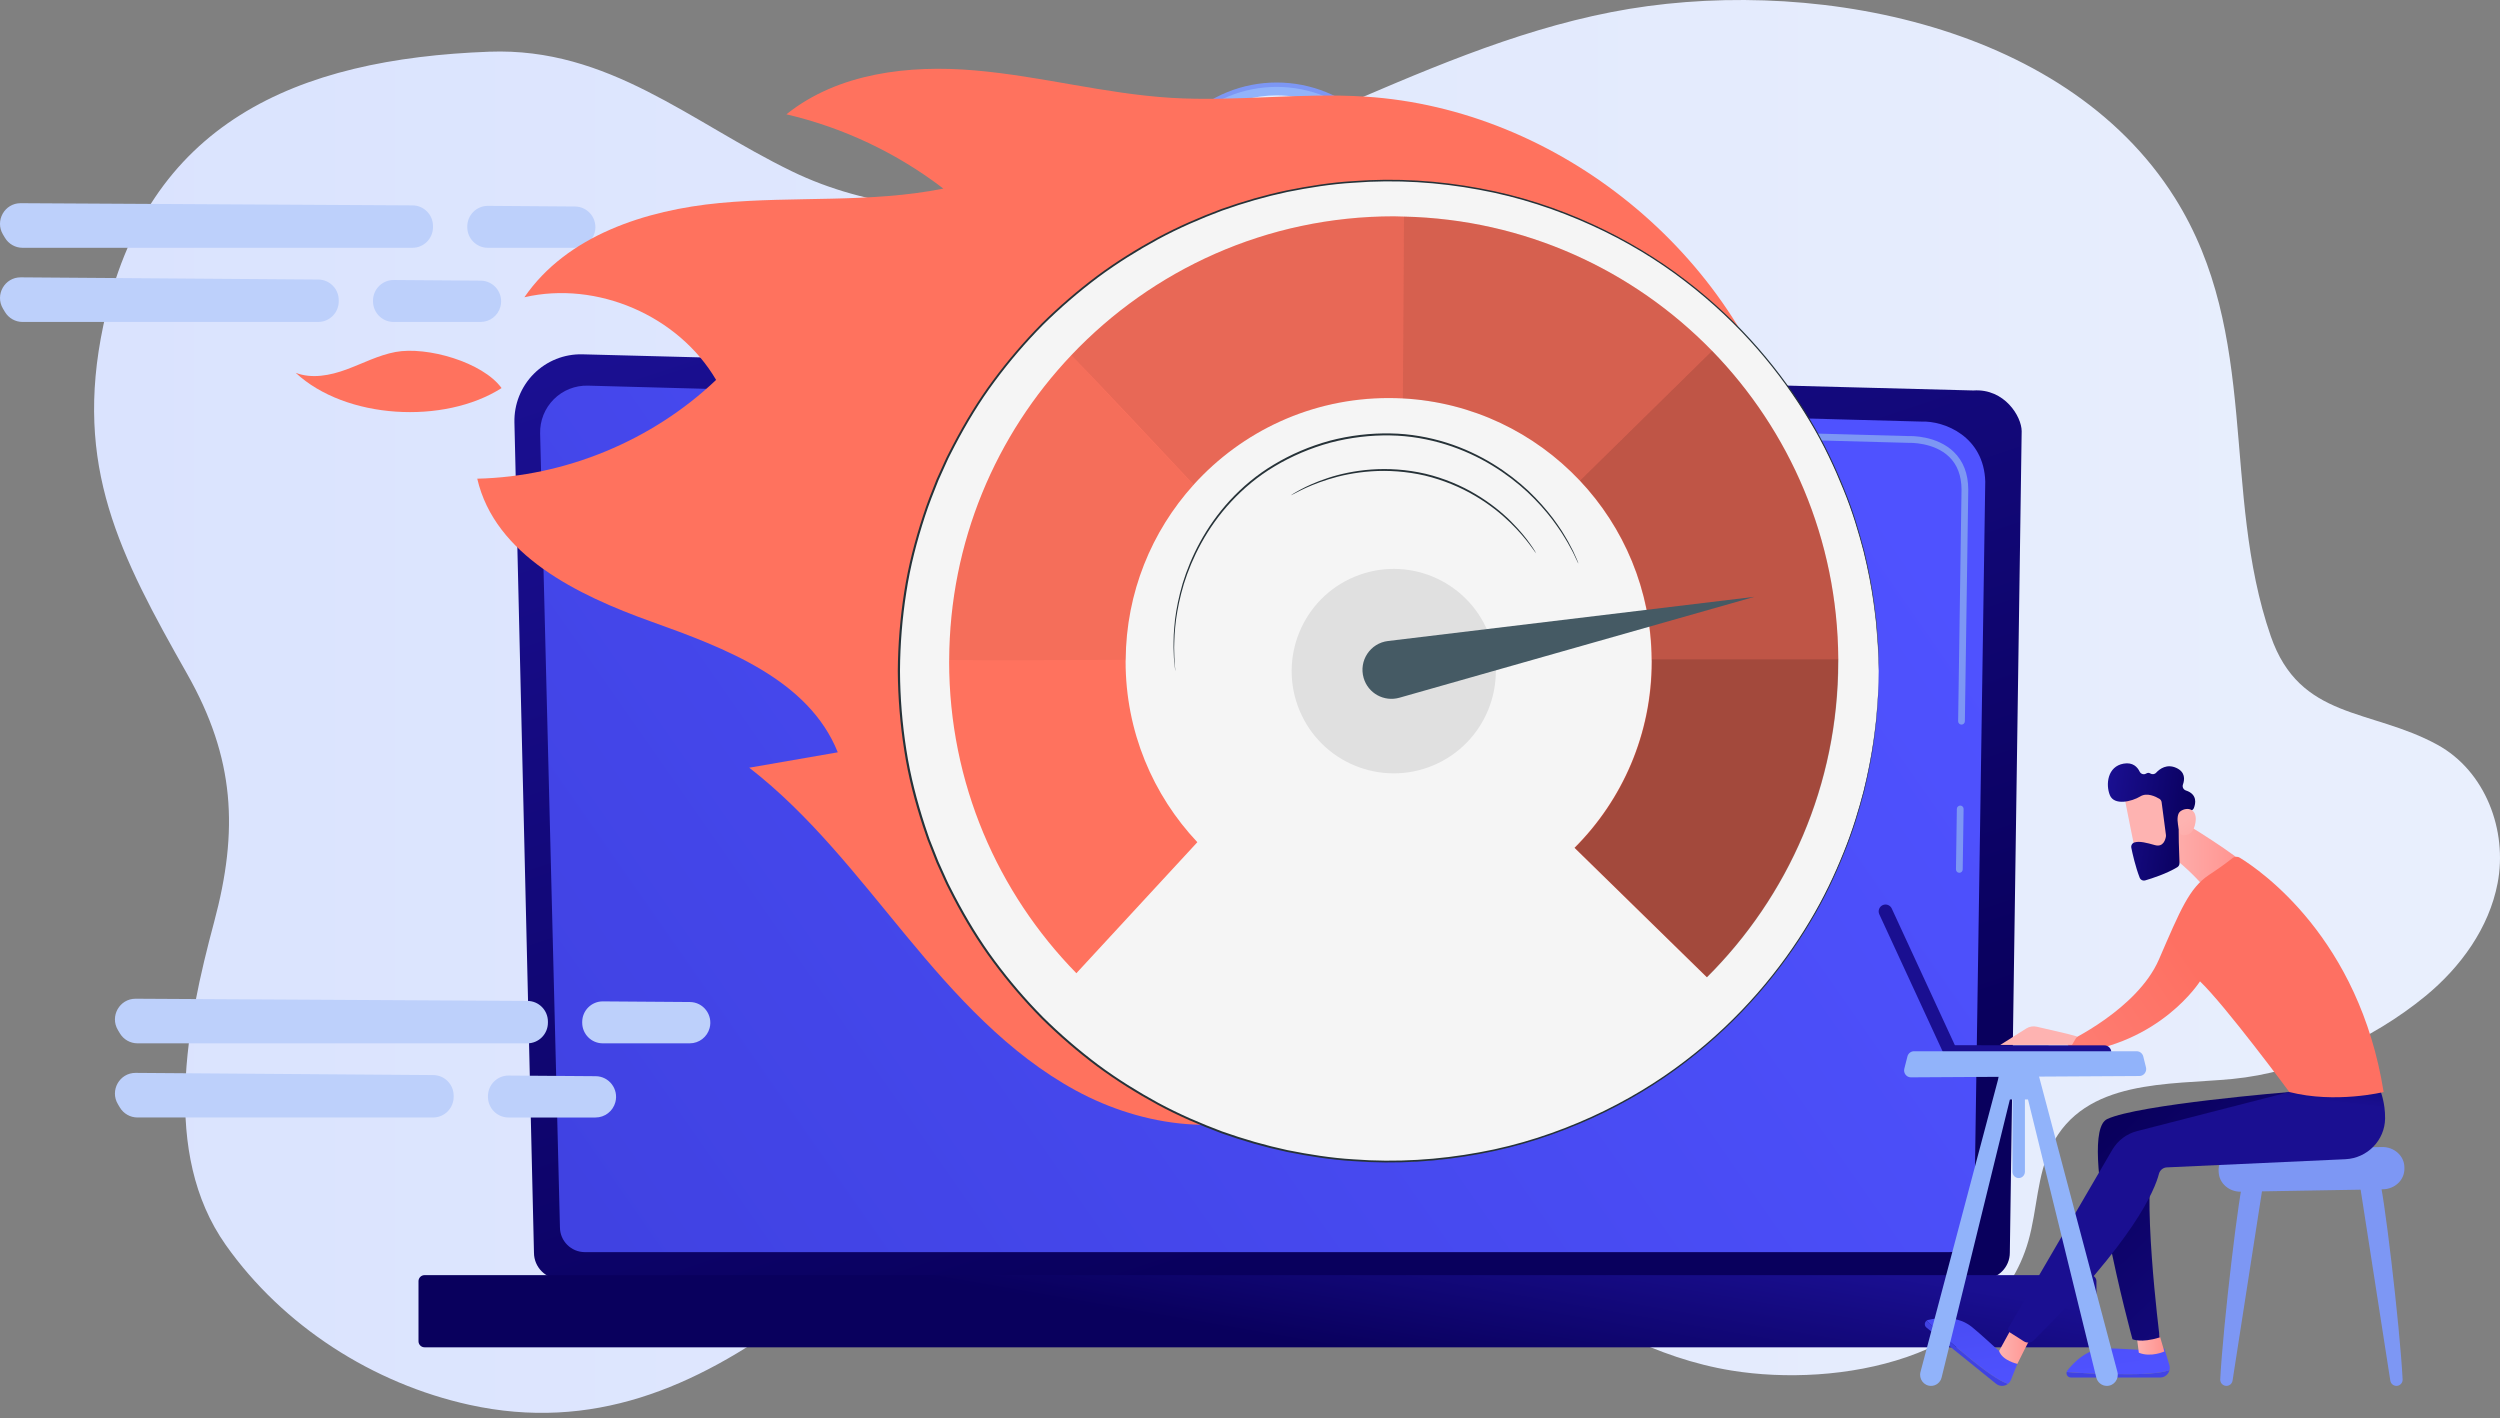 <svg width="372" height="211" viewBox="0 0 372 211" fill="none" xmlns="http://www.w3.org/2000/svg">
<rect x="0" y="0" width="372" height="211" fill="#808080" stroke="none"/>
<path d="M362.674 110.813C352.719 105.369 342.213 107.163 337.885 94.645C330.46 73.161 336.4 49.787 323.616 29.44C306.997 2.985 268.196 -3.744 239.772 1.801C210.19 7.57 184.754 26.334 154.662 30.393C142.312 32.058 129.159 30.993 117.828 25.489C102.705 18.143 90.576 7.035 72.812 7.693C44.141 8.753 21.752 18.201 15.372 48.44C10.941 69.442 17.81 82.554 27.872 100.327C34.949 112.828 35.52 123.553 31.86 137.202C27.818 152.277 23.914 171.528 33.586 185.24C42.111 197.322 55.507 205.888 69.861 209.042C88.082 213.044 103.342 206.566 117.952 195.809C138.007 181.043 172.682 169 197.394 175.533C218.983 181.24 234.937 200.258 257.691 203.943C273.382 206.484 296.776 202.437 301.823 184.651C303.146 179.987 303.095 174.903 305.238 170.557C310.199 160.501 322.767 161.459 332.178 160.55C342.355 159.567 353.019 154.69 360.898 148.223C366.136 143.924 370.368 138.09 371.644 131.418C373.145 123.581 369.837 114.733 362.674 110.813Z" fill="url(#paint0_linear)"/>
<path d="M79.455 186.402C79.455 188.563 81.217 190.331 83.371 190.331H295.146C297.3 190.331 299.063 188.563 299.063 186.402L300.825 64.166C300.825 62.005 298.29 57.784 293.643 58.102L86.672 52.723C83.969 52.653 81.356 53.697 79.443 55.614C77.529 57.53 76.482 60.15 76.546 62.861L79.455 186.402Z" fill="url(#paint1_linear)"/>
<path d="M285.847 62.729L87.481 57.384C85.583 57.333 83.745 58.066 82.401 59.415C81.057 60.763 80.322 62.605 80.371 64.513L83.32 182.615C83.32 184.662 84.988 186.316 87.025 186.316H290.039C292.077 186.316 293.743 184.66 293.743 182.615L295.406 71.656C295.211 64.978 289.382 62.587 285.847 62.729Z" fill="url(#paint2_linear)"/>
<path d="M291.55 129.874C291.547 129.874 291.545 129.874 291.542 129.874C291.264 129.871 291.044 129.641 291.047 129.362L291.179 120.362C291.182 120.083 291.411 119.882 291.689 119.865C291.966 119.869 292.187 120.098 292.184 120.377L292.051 129.377C292.048 129.652 291.824 129.874 291.55 129.874Z" fill="#7D97F4"/>
<path d="M291.873 107.821C291.872 107.821 291.868 107.821 291.865 107.821C291.587 107.817 291.367 107.588 291.37 107.309L291.875 72.842C291.865 70.782 291.243 69.138 290.023 67.965C287.751 65.778 284.146 65.891 283.992 65.896L220.594 64.188C220.316 64.182 220.099 63.949 220.106 63.672C220.112 63.398 220.336 63.181 220.607 63.181C220.612 63.181 220.615 63.181 220.62 63.181L283.984 64.889C284.378 64.871 288.185 64.8 290.717 67.237C292.139 68.606 292.868 70.495 292.878 72.847L292.373 107.325C292.37 107.599 292.146 107.821 291.873 107.821Z" fill="#7D97F4"/>
<path d="M63.17 200.479H311.051C311.544 200.479 311.947 200.074 311.947 199.579V190.641C311.947 190.146 311.544 189.741 311.051 189.741H63.17C62.677 189.741 62.273 190.146 62.273 190.641V199.579C62.273 200.074 62.677 200.479 63.17 200.479Z" fill="url(#paint3_linear)"/>
<path d="M353.99 175.334C354.619 176.27 357.119 197.434 357.51 205.251C357.536 205.779 357.114 206.22 356.588 206.22C356.134 206.22 355.747 205.887 355.677 205.436L351.105 176.007L353.99 175.334Z" fill="#7D97F4"/>
<path d="M333.892 175.334C333.263 176.27 330.763 197.434 330.372 205.251C330.346 205.779 330.768 206.22 331.294 206.22C331.748 206.22 332.135 205.887 332.205 205.436L336.777 176.007L333.892 175.334Z" fill="#7D97F4"/>
<path d="M357.773 173.682L357.775 173.914C357.789 175.574 356.365 176.935 354.582 176.967L333.448 177.327C331.691 177.357 330.226 176.082 330.141 174.447L330.129 174.235C330.041 172.531 331.482 171.094 333.314 171.061L354.457 170.68C356.267 170.649 357.757 171.998 357.773 173.682Z" fill="#7D97F4"/>
<path d="M316.659 204.483C320.415 204.483 322.078 204.16 322.821 203.864C322.677 204.484 322.127 204.973 321.433 204.973H308.143C307.695 204.973 307.413 204.543 307.519 204.153C309.034 204.276 312.252 204.483 316.659 204.483Z" fill="url(#paint4_linear)"/>
<path d="M307.519 204.153C307.541 204.074 307.573 203.997 307.629 203.926C308.641 202.629 310.675 200.59 313.442 200.629C317.494 200.686 318.907 201.128 322.057 200.654L322.801 203.127C322.876 203.38 322.877 203.631 322.823 203.866C322.08 204.161 320.418 204.484 316.661 204.484C312.253 204.483 309.035 204.276 307.519 204.153Z" fill="url(#paint5_linear)"/>
<path d="M321.144 197.986L322.056 201.102C322.056 201.102 320.035 202.025 318.258 201.284L317.909 198.585L321.144 197.986Z" fill="url(#paint6_linear)"/>
<path d="M293.598 202.521C296.527 204.885 298.023 205.679 298.786 205.917C298.289 206.307 297.556 206.34 297.015 205.903L286.655 197.542C286.306 197.26 286.353 196.749 286.678 196.513C287.784 197.563 290.162 199.748 293.598 202.521Z" fill="url(#paint7_linear)"/>
<path d="M286.679 196.515C286.745 196.467 286.818 196.428 286.905 196.407C288.5 196.036 291.35 195.734 293.482 197.504C296.605 200.098 297.433 201.33 300.182 202.944L299.226 205.331C299.128 205.574 298.973 205.771 298.785 205.918C298.023 205.68 296.526 204.885 293.598 202.523C290.163 199.748 287.785 197.563 286.679 196.515Z" fill="url(#paint8_linear)"/>
<path d="M340.653 162.492C340.653 162.492 318.16 164.336 313.546 166.518C308.932 168.7 317.311 199.277 317.311 199.277C317.311 199.277 318.567 199.884 321.362 199.011C321.362 199.011 318.495 176.446 320.628 171.554L344.983 167.553L340.653 162.492Z" fill="url(#paint9_linear)"/>
<path d="M302.417 198.649C302.208 198.841 300.183 202.944 300.183 202.944C300.183 202.944 297.927 202.453 297.467 201.02L299.497 197.315L302.417 198.649Z" fill="url(#paint10_linear)"/>
<path d="M354.2 162.304C354.2 162.304 354.933 164.075 354.902 166.43C354.861 169.686 352.255 172.327 349.017 172.49L322.427 173.707C321.865 173.733 321.39 174.124 321.249 174.67C320.624 177.098 317.571 184.552 302.641 199.427C302.244 199.822 301.625 199.889 301.152 199.589L299.027 198.24C298.803 198.099 298.733 197.806 298.865 197.576L314.347 171.021C315.161 169.673 316.467 168.7 317.988 168.31L340.65 162.491L354.2 162.304Z" fill="url(#paint11_linear)"/>
<path d="M323.354 121.419C323.354 121.419 330.846 125.882 333.75 128.332L327.748 131.697C327.748 131.697 324.504 127.934 321.414 126.366L323.354 121.419Z" fill="url(#paint12_linear)"/>
<path d="M354.685 162.493C354.685 162.493 347.506 164.25 340.655 162.493C340.655 162.493 331.067 149.548 327.358 146.024C327.358 146.024 321.442 155.401 308.273 156.73L307.538 155.081C307.538 155.081 318.022 150.227 321.249 142.769C324.477 135.311 325.773 132.129 328.709 130.183C330.538 128.971 331.632 128.144 332.197 127.691C332.508 127.443 332.934 127.416 333.272 127.622C336.39 129.53 351.052 139.618 354.685 162.493Z" fill="url(#paint13_linear)"/>
<path d="M309.065 154.221L307.582 153.824L303.082 152.777C302.54 152.651 301.971 152.748 301.499 153.045L297.63 155.491L308.317 155.473L309.065 154.221Z" fill="url(#paint14_linear)"/>
<path d="M316.042 118.147C316.02 118.293 317.961 127.837 317.961 127.837L323.364 126.608L322.864 117.287C322.864 117.289 316.393 115.705 316.042 118.147Z" fill="url(#paint15_linear)"/>
<path d="M321.648 119.365L322.293 124.251C322.301 124.313 322.301 124.375 322.293 124.438C322.239 124.82 321.955 126.124 320.645 125.752C319.456 125.414 318.365 125.122 317.612 125.353C317.274 125.457 317.07 125.801 317.14 126.149C317.317 127.017 317.749 128.962 318.383 130.596C318.512 130.928 318.873 131.102 319.213 131.001C320.237 130.701 322.381 130.007 323.976 129.044C324.191 128.913 324.32 128.678 324.31 128.424C324.258 127.191 324.114 123.44 324.235 122.39C324.348 121.405 325.553 120.812 326.078 120.601C326.249 120.532 326.385 120.396 326.453 120.223C326.695 119.613 327.03 118.201 325.258 117.622C324.887 117.5 324.691 117.098 324.823 116.731C325.086 115.997 325.196 114.877 323.825 114.259C322.432 113.632 321.39 114.377 320.828 114.984C320.601 115.228 320.237 115.266 319.954 115.087C319.794 114.985 319.587 114.952 319.337 115.108C319 115.318 318.555 115.176 318.381 114.818C318.048 114.131 317.367 113.392 316.003 113.627C313.583 114.044 313.308 116.737 313.947 118.317C314.586 119.897 317.184 119.295 318.489 118.499C319.481 117.894 320.766 118.529 321.326 118.867C321.503 118.977 321.62 119.16 321.648 119.365Z" fill="url(#paint16_linear)"/>
<path d="M324.453 124.175C324.453 124.175 323.459 121.377 324.481 120.691C325.503 120.005 327.018 120.361 326.684 122.389C326.27 124.912 324.453 124.175 324.453 124.175Z" fill="url(#paint17_linear)"/>
<path d="M313.192 157.596C313.174 157.597 313.158 157.597 313.14 157.597L290.309 157.574C289.744 157.574 289.289 157.115 289.289 156.549C289.289 155.983 289.749 155.516 290.311 155.526L313.141 155.549C313.707 155.549 314.162 156.008 314.162 156.574C314.162 157.122 313.733 157.57 313.192 157.596Z" fill="url(#paint18_linear)"/>
<path d="M281.469 135.141C281.477 135.155 281.485 135.172 281.492 135.188L291.097 155.99C291.334 156.503 291.114 157.113 290.602 157.351C290.091 157.589 289.475 157.368 289.247 156.851L279.641 136.049C279.404 135.536 279.625 134.926 280.136 134.688C280.631 134.456 281.216 134.66 281.469 135.141Z" fill="url(#paint19_linear)"/>
<path d="M303.029 158.747C303.128 159.162 312.654 195.046 315.07 204.143C315.347 205.191 314.57 206.221 313.502 206.221C312.757 206.221 312.107 205.706 311.927 204.971L301.353 161.91L303.029 158.747Z" fill="#91B3FA"/>
<path d="M297.811 158.747C297.711 159.162 288.186 195.046 285.77 204.143C285.492 205.191 286.268 206.221 287.338 206.221C288.083 206.221 288.733 205.706 288.912 204.971L299.486 161.91L297.811 158.747Z" fill="#91B3FA"/>
<path d="M297.415 157.574H303.347V162.36C303.347 163.047 302.798 163.605 302.122 163.605H301.308V174.353C301.308 174.873 300.894 175.297 300.381 175.297C299.868 175.297 299.453 174.875 299.453 174.353V163.605H299.04C298.141 163.605 297.415 162.865 297.415 161.951V157.574Z" fill="#91B3FA"/>
<path d="M317.935 156.424H284.809C284.346 156.424 283.941 156.743 283.825 157.199L283.363 159.02C283.196 159.676 283.686 160.314 284.351 160.309L318.344 160.111C319.002 160.107 319.484 159.476 319.322 158.826L318.92 157.204C318.806 156.746 318.399 156.424 317.935 156.424Z" fill="#91B3FA"/>
<path d="M78.487 148.937L20.183 148.61C17.797 148.597 16.314 151.211 17.542 153.266L17.834 153.757C18.388 154.682 19.383 155.248 20.457 155.248H78.469C80.16 155.248 81.53 153.872 81.53 152.174V152.01C81.532 150.32 80.171 148.947 78.487 148.937Z" fill="#BDD0FB"/>
<path d="M86.632 152.079V152.174C86.632 153.872 88.002 155.248 89.693 155.248H102.635C104.022 155.248 105.234 154.313 105.592 152.968C106.108 151.025 104.659 149.116 102.656 149.101L89.714 149.006C88.016 148.993 86.632 150.372 86.632 152.079Z" fill="#BDD0FB"/>
<path d="M64.462 159.971L20.183 159.645C17.797 159.631 16.314 162.245 17.542 164.3L17.834 164.791C18.388 165.716 19.383 166.282 20.457 166.282H64.444C66.135 166.282 67.505 164.906 67.505 163.208V163.044C67.507 161.354 66.146 159.981 64.462 159.971Z" fill="#BDD0FB"/>
<path d="M72.608 163.114V163.209C72.608 164.907 73.978 166.284 75.669 166.284H88.611C89.998 166.284 91.21 165.349 91.568 164.003C92.084 162.061 90.635 160.152 88.634 160.137L75.692 160.042C73.992 160.027 72.608 161.407 72.608 163.114Z" fill="#BDD0FB"/>
<path d="M61.386 30.561L3.082 30.235C0.696 30.222 -0.787 32.835 0.441 34.891L0.734 35.381C1.287 36.306 2.282 36.872 3.357 36.872H61.368C63.059 36.872 64.429 35.496 64.429 33.798V33.634C64.429 31.944 63.069 30.571 61.386 30.561Z" fill="#BDD0FB"/>
<path d="M69.531 33.705V33.8C69.531 35.498 70.902 36.874 72.592 36.874H85.534C86.921 36.874 88.133 35.939 88.491 34.594C89.007 32.651 87.558 30.742 85.556 30.727L72.613 30.632C70.915 30.617 69.531 31.997 69.531 33.705Z" fill="#BDD0FB"/>
<path d="M47.361 41.596L3.082 41.269C0.696 41.256 -0.787 43.869 0.441 45.925L0.734 46.415C1.287 47.341 2.282 47.907 3.357 47.907H47.343C49.034 47.907 50.404 46.53 50.404 44.832V44.668C50.404 42.978 49.044 41.605 47.361 41.596Z" fill="#BDD0FB"/>
<path d="M55.505 44.739V44.834C55.505 46.532 56.875 47.908 58.566 47.908H71.508C72.894 47.908 74.106 46.973 74.464 45.628C74.98 43.686 73.531 41.776 71.531 41.761L58.588 41.666C56.89 41.651 55.505 43.033 55.505 44.739Z" fill="#BDD0FB"/>
<path d="M203.83 45.882C211.484 38.195 211.484 25.73 203.83 18.042C196.175 10.355 183.766 10.355 176.112 18.042C168.458 25.73 168.458 38.195 176.112 45.882C183.766 53.57 196.175 53.57 203.83 45.882Z" fill="#7D97F4"/>
<path d="M203.368 45.419C210.768 37.987 210.768 25.937 203.368 18.505C195.968 11.073 183.971 11.073 176.572 18.505C169.172 25.937 169.172 37.987 176.572 45.419C183.971 52.852 195.968 52.852 203.368 45.419Z" fill="#91B3FA"/>
<path d="M172.506 31.231C172.503 31.231 172.499 31.231 172.495 31.231C172.383 31.224 172.299 31.131 172.305 31.02C172.344 30.271 172.431 29.522 172.561 28.787C172.581 28.677 172.684 28.605 172.793 28.624C172.903 28.644 172.975 28.749 172.955 28.857C172.826 29.574 172.741 30.308 172.704 31.039C172.7 31.147 172.612 31.231 172.506 31.231Z" fill="url(#paint20_linear)"/>
<path d="M174.349 24.257C174.317 24.257 174.288 24.251 174.259 24.236C174.161 24.185 174.12 24.065 174.17 23.965C177.2 17.936 183.255 14.193 189.974 14.193C191.046 14.193 192.119 14.29 193.166 14.482C193.275 14.501 193.347 14.606 193.328 14.716C193.308 14.826 193.203 14.898 193.094 14.877C192.072 14.69 191.021 14.595 189.974 14.595C183.409 14.595 177.489 18.255 174.528 24.147C174.492 24.216 174.422 24.257 174.349 24.257Z" fill="url(#paint21_linear)"/>
<path opacity="0.78" d="M201.723 43.767C207.986 37.476 207.986 27.277 201.723 20.987C195.46 14.696 185.306 14.696 179.043 20.987C172.78 27.277 172.78 37.476 179.043 43.767C185.306 50.057 195.46 50.057 201.723 43.767Z" fill="white"/>
<path d="M186.601 34.612C188.927 32.561 192.48 32.794 194.52 35.13C194.645 35.275 194.763 35.426 194.871 35.578C195.016 35.785 195.313 35.805 195.477 35.611L196.011 34.978C196.127 34.84 196.13 34.64 196.022 34.496C195.919 34.359 195.812 34.225 195.697 34.094C193.087 31.106 188.542 30.809 185.567 33.431C185.342 33.629 185.133 33.839 184.939 34.059C184.793 34.223 184.813 34.476 184.983 34.615L185.608 35.126C185.767 35.255 185.997 35.235 186.133 35.083C186.278 34.919 186.433 34.761 186.601 34.612Z" fill="#91B3FA"/>
<path d="M183.934 31.559C187.935 28.03 194.049 28.43 197.562 32.45C197.564 32.451 197.564 32.451 197.565 32.453C197.719 32.629 197.99 32.63 198.142 32.451L198.664 31.83C198.663 31.638 198.663 31.513 198.661 31.321C194.566 26.733 187.524 26.301 182.901 30.375C182.498 30.73 182.129 31.11 181.789 31.508C181.652 31.671 181.678 31.917 181.843 32.051L182.467 32.56C182.625 32.689 182.859 32.671 182.993 32.515C183.279 32.181 183.592 31.859 183.934 31.559Z" fill="#91B3FA"/>
<path d="M181.264 28.504C186.795 23.629 195.167 24.042 200.204 29.336C200.363 29.502 200.627 29.498 200.774 29.323L201.294 28.706C201.419 28.557 201.414 28.334 201.279 28.192C195.66 22.347 186.373 21.906 180.23 27.321C179.654 27.83 179.126 28.375 178.646 28.947C178.509 29.11 178.535 29.356 178.7 29.49L179.322 29.999C179.484 30.132 179.721 30.105 179.855 29.945C180.286 29.439 180.753 28.957 181.264 28.504Z" fill="#91B3FA"/>
<path d="M191.093 40.27C192.502 39.936 193.375 38.518 193.042 37.103C192.709 35.688 191.297 34.811 189.888 35.145C188.479 35.48 187.607 36.898 187.94 38.313C188.272 39.728 189.684 40.605 191.093 40.27Z" fill="#91B3FA"/>
<path d="M203.169 14.378C193.547 13.759 183.893 15.145 174.271 14.559C164.458 13.962 154.857 11.319 145.065 10.477C135.262 9.624 124.693 10.85 117.018 17.01C125.47 18.982 133.484 22.776 140.371 28.063C129.472 30.248 118.189 29.161 107.12 30.205C96.05 31.25 84.331 35.055 78.03 44.231C88.823 41.737 100.946 46.96 106.556 56.531C97.051 65.57 84.129 70.92 71.016 71.229C73.645 82.601 85.917 88.559 96.902 92.492C107.886 96.425 120.318 101.104 124.661 111.944C120.265 112.711 115.879 113.468 111.484 114.235C120.531 121.238 127.566 130.457 134.868 139.272C142.159 148.097 150.025 156.794 160.073 162.262C170.12 167.729 182.84 169.488 192.951 164.148L266.032 65.527C258.347 37.73 231.908 16.211 203.169 14.378Z" fill="#FF725E"/>
<path d="M277.687 116.199C286.697 76.907 262.192 37.74 222.954 28.717C183.715 19.695 144.602 44.233 135.591 83.525C126.581 122.817 151.086 161.984 190.324 171.007C229.563 180.029 268.676 155.491 277.687 116.199Z" fill="#F5F5F5"/>
<path d="M273.533 98.088C273.437 80.235 266.295 64.056 254.747 52.193C243.071 40.203 226.881 32.635 208.925 32.23C208.414 32.219 207.903 32.188 207.393 32.188C188.5 32.188 171.48 40.128 159.421 52.843C159.421 52.843 159.421 52.843 159.41 52.854C148.202 64.674 141.305 80.629 141.241 98.205C141.241 98.28 141.231 98.354 141.231 98.429C141.231 116.495 148.458 132.855 160.166 144.814L178.165 125.32C171.555 118.296 167.489 108.842 167.489 98.429C167.489 98.344 167.5 98.258 167.5 98.173C167.563 88.176 171.363 79.063 177.579 72.167C177.59 72.156 177.601 72.135 177.611 72.124C184.774 64.205 195.12 59.228 206.626 59.228C207.329 59.228 208.031 59.249 208.723 59.281C219.09 59.825 228.371 64.418 235.056 71.495C241.612 78.445 245.668 87.781 245.753 98.077C245.753 98.194 245.763 98.301 245.763 98.418C245.763 109.247 241.378 119.063 234.279 126.151L253.97 145.411C266.029 133.409 273.512 116.793 273.512 98.418C273.533 98.312 273.533 98.205 273.533 98.088Z" fill="#FF725E"/>
<path d="M177.637 72.124C172.602 66.742 163.555 57.107 159.425 52.843C159.425 52.843 159.425 52.843 159.415 52.854L177.594 72.167C177.605 72.156 177.626 72.135 177.637 72.124Z" fill="#FF725E"/>
<g opacity="0.6">
<path opacity="0.6" d="M245.798 98.429C245.798 109.258 241.413 119.074 234.314 126.162L254.005 145.421C266.064 133.42 273.547 116.804 273.547 98.429C273.547 98.312 273.536 98.205 273.536 98.088H245.788C245.788 98.205 245.798 98.312 245.798 98.429Z" fill="black"/>
</g>
<g opacity="0.5">
<path opacity="0.5" d="M245.788 98.088H273.537C273.441 80.235 266.299 64.056 254.75 52.193L235.091 71.506C241.648 78.455 245.693 87.792 245.788 98.088Z" fill="black"/>
</g>
<g opacity="0.4">
<path opacity="0.4" d="M208.747 59.292C219.114 59.836 228.395 64.429 235.08 71.506L254.739 52.194C243.062 40.203 226.873 32.636 208.917 32.23L208.747 59.292Z" fill="black"/>
</g>
<g opacity="0.3">
<path opacity="0.3" d="M206.652 59.238C207.354 59.238 208.057 59.26 208.749 59.292L208.919 32.23C208.408 32.219 207.897 32.188 207.386 32.188C188.493 32.188 171.474 40.128 159.415 52.843C163.544 57.107 172.592 66.742 177.626 72.124C184.8 64.205 195.146 59.238 206.652 59.238Z" fill="black"/>
</g>
<g opacity="0.2">
<path opacity="0.2" d="M167.514 98.173C167.578 88.176 171.378 79.063 177.594 72.167L159.415 52.854C148.207 64.674 141.309 80.63 141.246 98.205C146.301 98.29 158.457 98.237 167.514 98.173Z" fill="black"/>
</g>
<path d="M279.548 99.857C279.548 99.857 279.527 99.452 279.506 98.674C279.495 98.28 279.484 97.8 279.463 97.214C279.452 96.638 279.431 95.956 279.357 95.2C279.293 94.443 279.229 93.59 279.154 92.652C279.059 91.714 278.91 90.691 278.771 89.583C278.463 87.376 277.984 84.84 277.292 82.026C276.547 79.223 275.653 76.121 274.301 72.86C272.981 69.588 271.363 66.102 269.234 62.585C265.019 55.529 258.974 48.154 250.735 41.855C246.638 38.7 241.965 35.865 236.824 33.531C231.683 31.196 226.074 29.32 220.081 28.233C214.1 27.125 207.777 26.688 201.316 27.2C198.081 27.391 194.824 27.914 191.567 28.564C188.31 29.257 185.063 30.195 181.838 31.346C178.634 32.55 175.452 33.925 172.365 35.588C169.289 37.272 166.277 39.137 163.403 41.269C160.54 43.421 157.794 45.777 155.197 48.346C152.632 50.946 150.226 53.749 148.012 56.744C145.788 59.729 143.84 62.958 142.084 66.305C141.668 67.157 141.19 67.978 140.817 68.852C140.423 69.716 140.029 70.59 139.646 71.453C138.944 73.233 138.22 75.002 137.634 76.835C136.442 80.491 135.453 84.253 134.867 88.112C134.26 91.959 133.941 95.882 133.92 99.836C133.941 103.79 134.26 107.712 134.867 111.571C135.463 115.429 136.442 119.191 137.634 122.847L138.092 124.211L138.326 124.894L138.592 125.565C138.944 126.46 139.295 127.345 139.646 128.23C140.04 129.104 140.434 129.967 140.817 130.83C141.19 131.704 141.668 132.525 142.084 133.378C143.84 136.724 145.788 139.954 148.012 142.949C150.226 145.944 152.632 148.747 155.197 151.347C157.794 153.916 160.551 156.282 163.414 158.435C166.288 160.567 169.31 162.443 172.376 164.116C175.463 165.779 178.645 167.154 181.849 168.358C185.074 169.499 188.32 170.437 191.577 171.14C194.845 171.79 198.091 172.312 201.338 172.504C207.798 173.005 214.131 172.568 220.103 171.47C226.095 170.394 231.704 168.507 236.845 166.173C241.986 163.828 246.648 161.004 250.757 157.849C258.995 151.55 265.041 144.174 269.256 137.119C271.384 133.601 273.013 130.105 274.322 126.844C275.663 123.583 276.568 120.481 277.313 117.678C278.005 114.864 278.484 112.327 278.793 110.121C278.931 109.013 279.08 107.989 279.176 107.052C279.25 106.114 279.314 105.261 279.378 104.504C279.452 103.747 279.463 103.076 279.484 102.49C279.506 101.914 279.516 101.424 279.527 101.03C279.527 100.262 279.548 99.857 279.548 99.857C279.548 99.857 279.548 100.262 279.538 101.04C279.527 101.435 279.516 101.925 279.506 102.5C279.495 103.076 279.484 103.758 279.421 104.515C279.367 105.282 279.303 106.124 279.229 107.073C279.133 108.011 278.995 109.034 278.856 110.142C278.558 112.359 278.079 114.896 277.398 117.721C276.664 120.524 275.77 123.636 274.429 126.908C273.119 130.191 271.502 133.687 269.373 137.215C265.168 144.292 259.112 151.699 250.863 158.02C246.755 161.185 242.082 164.031 236.92 166.386C231.768 168.731 226.138 170.628 220.135 171.716C214.142 172.835 207.788 173.272 201.306 172.771C198.059 172.579 194.792 172.057 191.513 171.406C188.246 170.714 184.978 169.776 181.742 168.625C178.528 167.42 175.335 166.045 172.237 164.372C169.151 162.688 166.128 160.812 163.233 158.67C160.359 156.517 157.592 154.14 154.984 151.561C152.408 148.949 149.992 146.136 147.767 143.13C145.532 140.135 143.574 136.895 141.807 133.527C141.392 132.674 140.913 131.843 140.53 130.969C140.136 130.095 139.742 129.231 139.348 128.358C138.997 127.462 138.646 126.578 138.294 125.682L138.028 125.011L137.794 124.329L137.326 122.954C136.123 119.287 135.133 115.504 134.548 111.635C133.941 107.766 133.622 103.822 133.59 99.857C133.622 95.892 133.941 91.949 134.548 88.09C135.144 84.222 136.134 80.438 137.336 76.771C137.922 74.927 138.646 73.147 139.348 71.368C139.742 70.494 140.136 69.62 140.53 68.756C140.913 67.882 141.381 67.051 141.807 66.198C143.574 62.83 145.532 59.601 147.767 56.595C149.992 53.59 152.408 50.776 154.984 48.164C157.592 45.585 160.348 43.219 163.233 41.055C166.117 38.913 169.151 37.037 172.237 35.353C175.335 33.69 178.528 32.305 181.742 31.1C184.978 29.949 188.235 29.011 191.513 28.319C194.792 27.669 198.059 27.146 201.306 26.954C207.788 26.453 214.142 26.89 220.135 28.009C226.138 29.097 231.768 30.983 236.92 33.339C242.071 35.694 246.744 38.54 250.863 41.706C259.123 48.026 265.168 55.433 269.383 62.511C271.512 66.049 273.13 69.545 274.439 72.817C275.78 76.089 276.674 79.201 277.409 82.004C278.09 84.829 278.569 87.366 278.867 89.583C278.995 90.691 279.144 91.714 279.24 92.652C279.303 93.59 279.367 94.443 279.431 95.21C279.506 95.967 279.516 96.649 279.516 97.225C279.527 97.8 279.538 98.29 279.548 98.685C279.548 99.463 279.548 99.857 279.548 99.857Z" fill="#263238"/>
<path d="M213.253 113.894C220.992 110.652 224.64 101.742 221.402 93.993C218.164 86.244 209.266 82.59 201.527 85.833C193.789 89.075 190.141 97.985 193.379 105.734C196.617 113.483 205.515 117.137 213.253 113.894Z" fill="#E0E0E0"/>
<path d="M202.91 100.881C203.57 103.161 205.943 104.472 208.232 103.822L261.057 88.805L206.539 95.381C203.889 95.701 202.165 98.312 202.91 100.881Z" fill="#455A64"/>
<path d="M234.864 83.859C234.864 83.859 234.821 83.795 234.758 83.657C234.683 83.508 234.587 83.305 234.459 83.039C234.332 82.772 234.183 82.431 233.981 82.047C233.768 81.664 233.533 81.216 233.257 80.726C232.98 80.236 232.629 79.703 232.267 79.116C231.884 78.541 231.447 77.933 230.968 77.283C229.989 76.004 228.776 74.629 227.296 73.233C224.337 70.494 220.239 67.723 215.12 66.135C212.565 65.346 209.777 64.834 206.871 64.792C203.965 64.738 200.942 65.09 197.962 65.868C194.982 66.678 192.193 67.882 189.692 69.375C187.19 70.856 185.019 72.689 183.199 74.65C179.548 78.584 177.366 83.028 176.163 86.876C175.578 88.816 175.216 90.617 174.993 92.215C174.897 93.015 174.822 93.761 174.78 94.454C174.758 95.147 174.716 95.775 174.716 96.34C174.726 96.905 174.737 97.406 174.748 97.854C174.769 98.291 174.812 98.653 174.822 98.951C174.844 99.239 174.854 99.463 174.876 99.634C174.886 99.783 174.886 99.868 174.886 99.868C174.886 99.868 174.865 99.793 174.854 99.634C174.833 99.463 174.812 99.239 174.78 98.951C174.748 98.653 174.695 98.291 174.673 97.843C174.652 97.406 174.641 96.894 174.62 96.33C174.609 95.765 174.641 95.125 174.652 94.432C174.695 93.74 174.758 92.993 174.844 92.183C175.046 90.574 175.408 88.762 175.982 86.801C177.175 82.921 179.346 78.434 183.018 74.448C184.849 72.466 187.031 70.622 189.564 69.119C192.076 67.605 194.896 66.39 197.898 65.57C200.91 64.781 203.954 64.44 206.892 64.493C209.83 64.536 212.64 65.058 215.215 65.857C220.378 67.478 224.486 70.291 227.456 73.062C228.925 74.469 230.138 75.866 231.117 77.166C231.596 77.816 232.022 78.434 232.405 79.02C232.756 79.617 233.108 80.15 233.374 80.651C233.64 81.152 233.874 81.6 234.076 81.994C234.268 82.388 234.406 82.73 234.534 83.007C234.651 83.273 234.736 83.476 234.8 83.635C234.843 83.785 234.875 83.859 234.864 83.859Z" fill="#263238"/>
<path d="M228.584 82.346C228.573 82.346 228.488 82.239 228.328 82.016C228.158 81.792 227.945 81.451 227.615 81.035C226.987 80.193 226.019 79.02 224.678 77.72C223.336 76.42 221.591 75.013 219.462 73.766C217.333 72.508 214.811 71.442 212.043 70.771C209.265 70.132 206.53 69.961 204.071 70.132C201.602 70.302 199.42 70.771 197.632 71.336C195.843 71.901 194.46 72.508 193.523 72.977C193.044 73.201 192.704 73.414 192.448 73.531C192.203 73.659 192.076 73.723 192.065 73.713C192.065 73.702 192.182 73.627 192.416 73.478C192.661 73.34 192.991 73.116 193.47 72.871C194.396 72.37 195.78 71.72 197.568 71.133C199.356 70.537 201.559 70.046 204.05 69.865C206.54 69.684 209.308 69.844 212.107 70.494C214.907 71.165 217.461 72.263 219.6 73.542C221.74 74.821 223.496 76.249 224.827 77.582C226.157 78.914 227.115 80.108 227.711 80.971C228.03 81.397 228.233 81.749 228.382 81.984C228.52 82.207 228.594 82.335 228.584 82.346Z" fill="#263238"/>
<path d="M74.633 57.746C71.834 53.888 63.531 51.501 58.848 52.375C56.304 52.854 53.984 54.08 51.557 54.975C49.13 55.87 46.406 56.403 44 55.476C51.429 62.393 66.075 63.203 74.633 57.746Z" fill="#FF725E"/>
<defs>
<linearGradient id="paint0_linear" x1="14" y1="105.117" x2="372" y2="105.117" gradientUnits="userSpaceOnUse">
<stop stop-color="#DAE3FE"/>
<stop offset="1" stop-color="#E9EFFD"/>
</linearGradient>
<linearGradient id="paint1_linear" x1="208.601" y1="180.935" x2="158.188" y2="30.357" gradientUnits="userSpaceOnUse">
<stop stop-color="#09005D"/>
<stop offset="1" stop-color="#1A0F91"/>
</linearGradient>
<linearGradient id="paint2_linear" x1="92.473" y1="189.228" x2="273.33" y2="62.987" gradientUnits="userSpaceOnUse">
<stop stop-color="#4042E2"/>
<stop offset="1" stop-color="#4F52FF"/>
</linearGradient>
<linearGradient id="paint3_linear" x1="186.482" y1="198.761" x2="190.843" y2="173.674" gradientUnits="userSpaceOnUse">
<stop stop-color="#09005D"/>
<stop offset="1" stop-color="#1A0F91"/>
</linearGradient>
<linearGradient id="paint4_linear" x1="315.012" y1="205.386" x2="316.66" y2="190.787" gradientUnits="userSpaceOnUse">
<stop stop-color="#4042E2"/>
<stop offset="1" stop-color="#4F52FF"/>
</linearGradient>
<linearGradient id="paint5_linear" x1="311.015" y1="174.821" x2="315.238" y2="203.872" gradientUnits="userSpaceOnUse">
<stop stop-color="#4042E2"/>
<stop offset="1" stop-color="#4F52FF"/>
</linearGradient>
<linearGradient id="paint6_linear" x1="322.057" y1="199.78" x2="317.91" y2="199.78" gradientUnits="userSpaceOnUse">
<stop stop-color="#FF928E"/>
<stop offset="1" stop-color="#FEB3B1"/>
</linearGradient>
<linearGradient id="paint7_linear" x1="295.782" y1="198.147" x2="310.3" y2="183.692" gradientUnits="userSpaceOnUse">
<stop stop-color="#4042E2"/>
<stop offset="1" stop-color="#4F52FF"/>
</linearGradient>
<linearGradient id="paint8_linear" x1="290.276" y1="177.836" x2="294.5" y2="206.888" gradientUnits="userSpaceOnUse">
<stop stop-color="#4042E2"/>
<stop offset="1" stop-color="#4F52FF"/>
</linearGradient>
<linearGradient id="paint9_linear" x1="315.452" y1="166.799" x2="351.385" y2="203.881" gradientUnits="userSpaceOnUse">
<stop stop-color="#09005D"/>
<stop offset="1" stop-color="#1A0F91"/>
</linearGradient>
<linearGradient id="paint10_linear" x1="302.418" y1="200.131" x2="297.467" y2="200.131" gradientUnits="userSpaceOnUse">
<stop stop-color="#FF928E"/>
<stop offset="1" stop-color="#FEB3B1"/>
</linearGradient>
<linearGradient id="paint11_linear" x1="330.286" y1="151.948" x2="329.132" y2="162.036" gradientUnits="userSpaceOnUse">
<stop stop-color="#09005D"/>
<stop offset="1" stop-color="#1A0F91"/>
</linearGradient>
<linearGradient id="paint12_linear" x1="333.749" y1="126.558" x2="321.413" y2="126.558" gradientUnits="userSpaceOnUse">
<stop stop-color="#FF928E"/>
<stop offset="1" stop-color="#FEB3B1"/>
</linearGradient>
<linearGradient id="paint13_linear" x1="332.595" y1="152.646" x2="284.767" y2="185.669" gradientUnits="userSpaceOnUse">
<stop stop-color="#FE7062"/>
<stop offset="1" stop-color="#FF928E"/>
</linearGradient>
<linearGradient id="paint14_linear" x1="307.308" y1="137.997" x2="305.578" y2="145.294" gradientUnits="userSpaceOnUse">
<stop stop-color="#FF928E"/>
<stop offset="1" stop-color="#FEB3B1"/>
</linearGradient>
<linearGradient id="paint15_linear" x1="329.823" y1="115.78" x2="322.21" y2="120.507" gradientUnits="userSpaceOnUse">
<stop stop-color="#FF928E"/>
<stop offset="1" stop-color="#FEB3B1"/>
</linearGradient>
<linearGradient id="paint16_linear" x1="326.097" y1="123.273" x2="312.94" y2="121.383" gradientUnits="userSpaceOnUse">
<stop stop-color="#09005D"/>
<stop offset="1" stop-color="#1A0F91"/>
</linearGradient>
<linearGradient id="paint17_linear" x1="332.66" y1="132.451" x2="325.091" y2="122.099" gradientUnits="userSpaceOnUse">
<stop stop-color="#FF928E"/>
<stop offset="1" stop-color="#FEB3B1"/>
</linearGradient>
<linearGradient id="paint18_linear" x1="2759.41" y1="-2473.1" x2="2718.88" y2="-2429.95" gradientUnits="userSpaceOnUse">
<stop stop-color="#09005D"/>
<stop offset="1" stop-color="#1A0F91"/>
</linearGradient>
<linearGradient id="paint19_linear" x1="-3124.08" y1="-983.271" x2="-3067.91" y2="-964.945" gradientUnits="userSpaceOnUse">
<stop stop-color="#09005D"/>
<stop offset="1" stop-color="#1A0F91"/>
</linearGradient>
<linearGradient id="paint20_linear" x1="172.305" y1="29.926" x2="172.96" y2="29.926" gradientUnits="userSpaceOnUse">
<stop stop-color="#DAE3FE"/>
<stop offset="1" stop-color="#E9EFFD"/>
</linearGradient>
<linearGradient id="paint21_linear" x1="174.148" y1="19.224" x2="193.329" y2="19.224" gradientUnits="userSpaceOnUse">
<stop stop-color="#DAE3FE"/>
<stop offset="1" stop-color="#E9EFFD"/>
</linearGradient>
</defs>
</svg>
